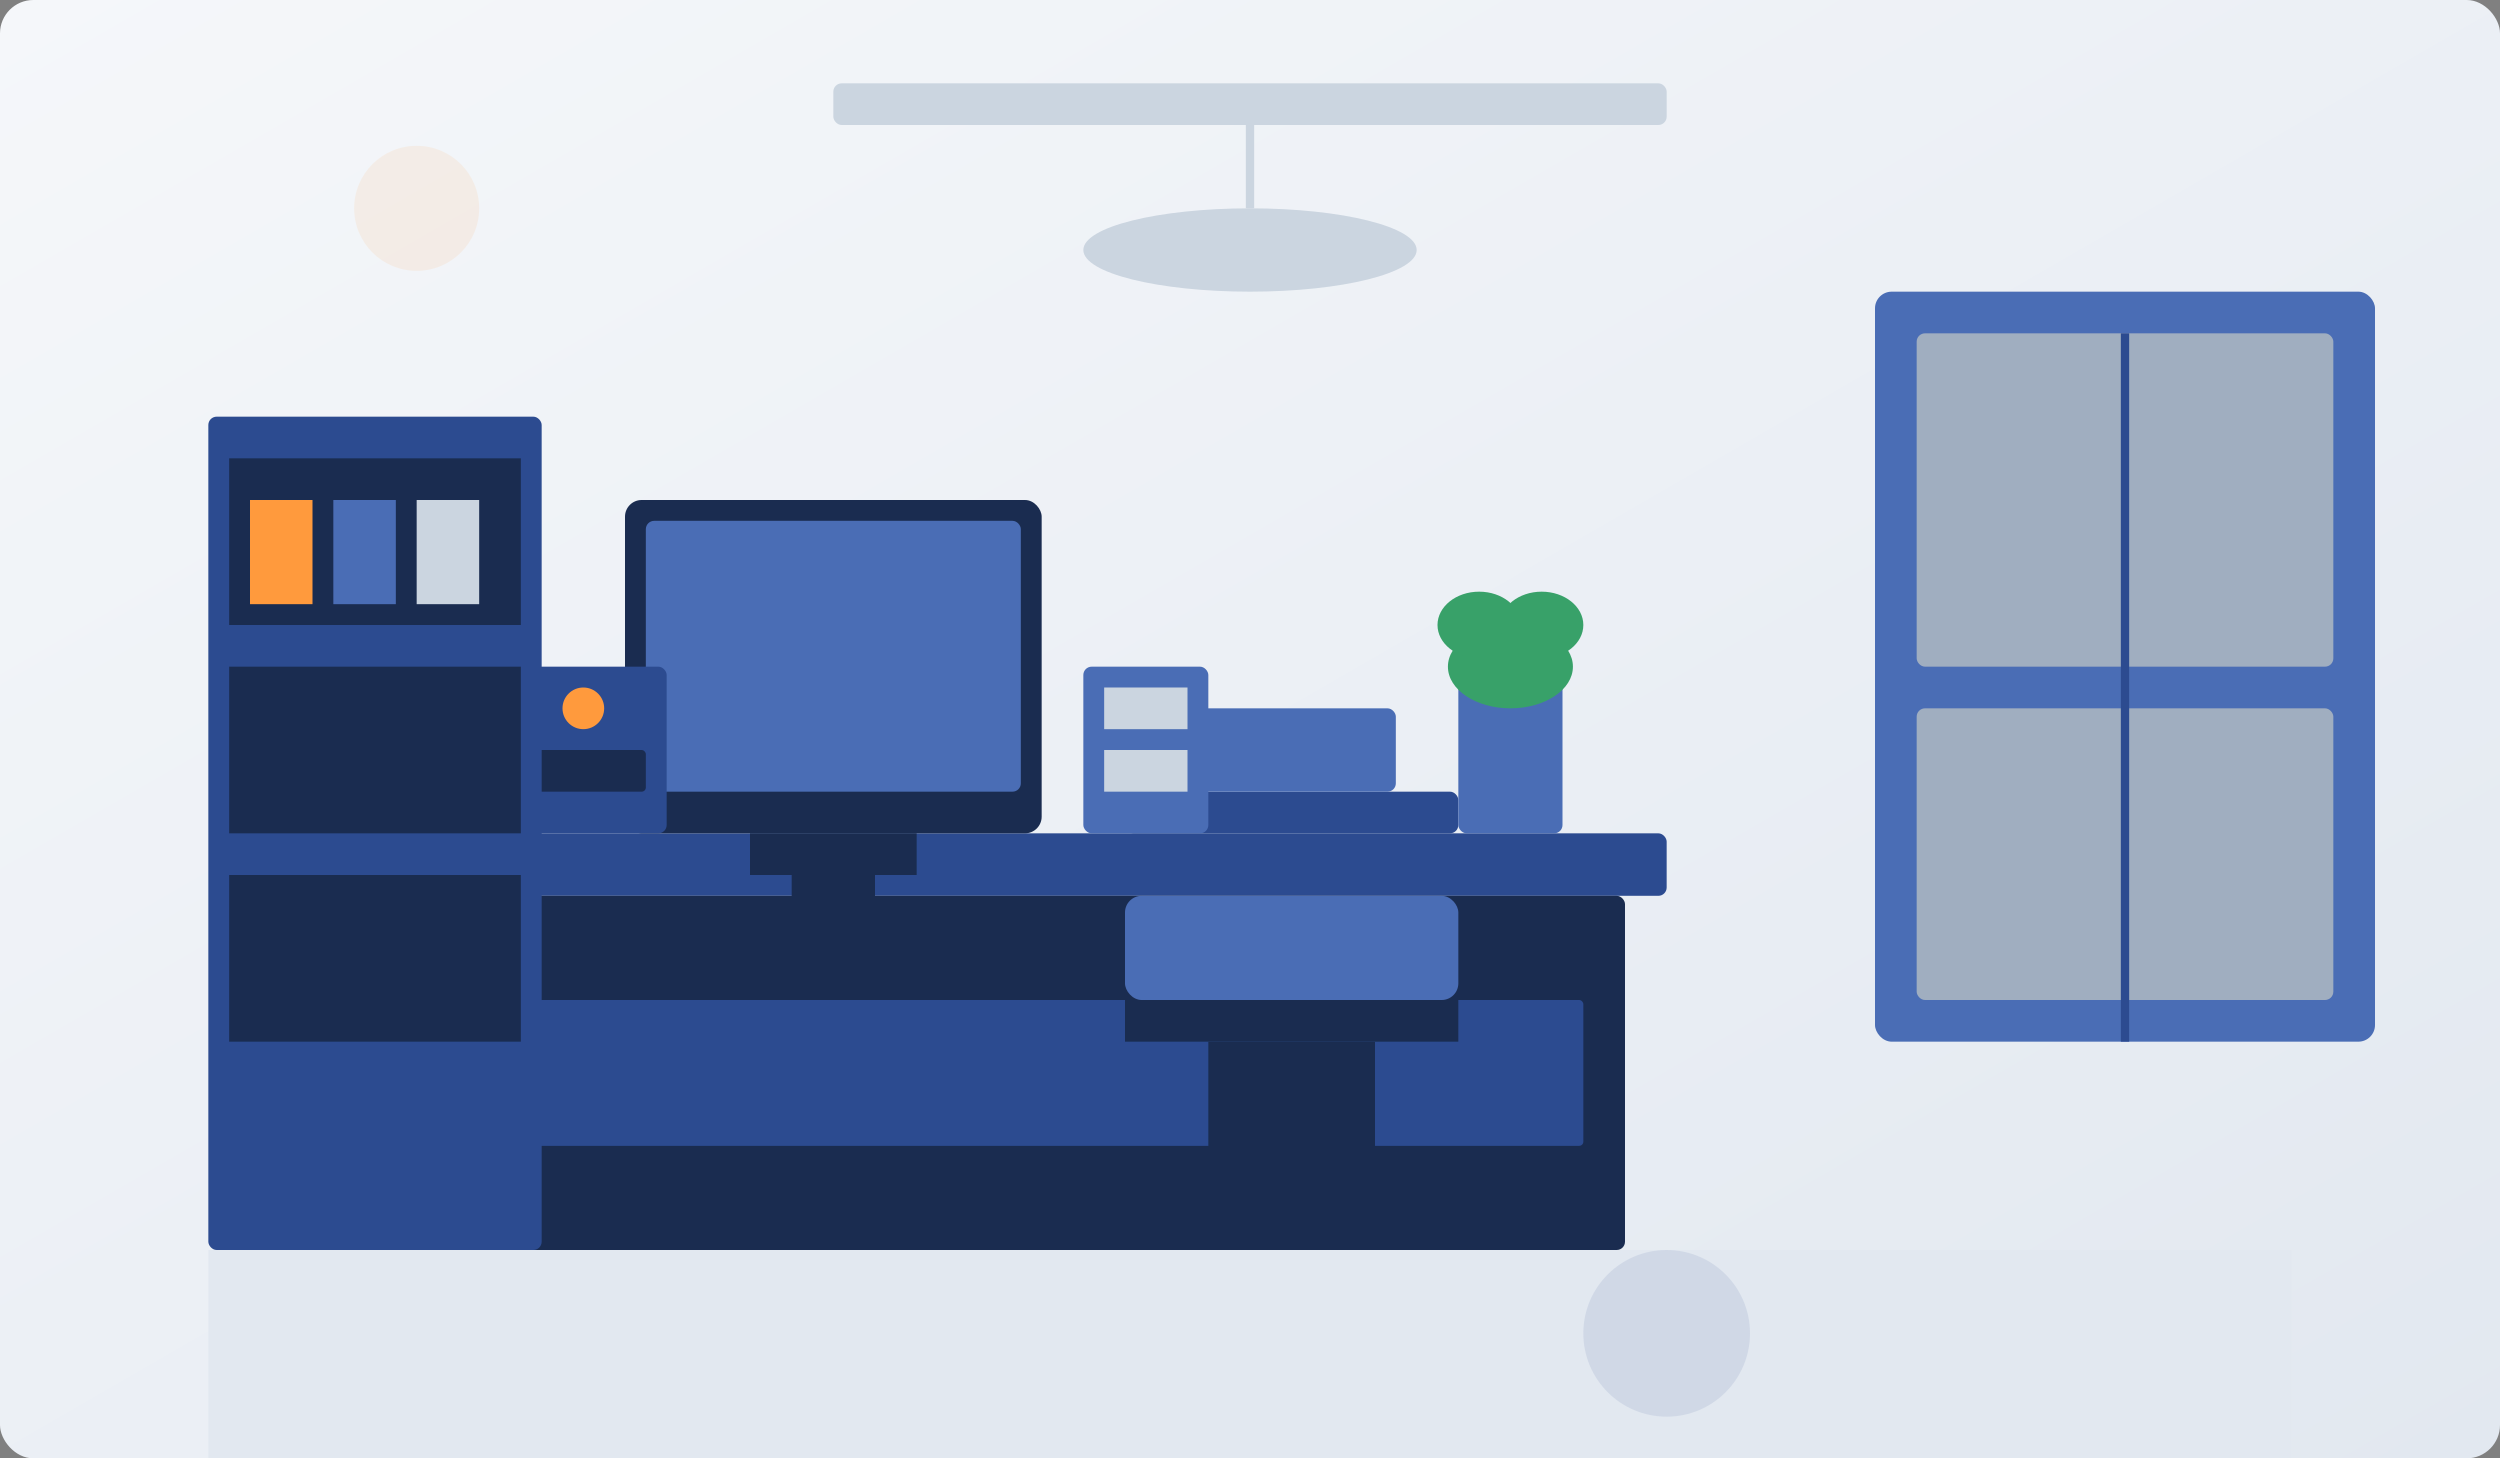 <svg xmlns="http://www.w3.org/2000/svg" width="600" height="350" viewBox="0 0 600 350">
  <rect x="0" y="0" width="600" height="350" fill="#808080" stroke="none"/>
  <defs>
    <linearGradient id="officeGradient" x1="0%" y1="0%" x2="100%" y2="100%">
      <stop offset="0%" stop-color="#f5f7fa" />
      <stop offset="100%" stop-color="#e2e8f0" />
    </linearGradient>
  </defs>

  <!-- Background -->
  <rect width="600" height="350" fill="url(#officeGradient)" rx="8" />
  
  <!-- Floor -->
  <rect x="50" y="300" width="500" height="50" fill="#e2e8f0" />
  
  <!-- Window -->
  <rect x="450" y="70" width="120" height="180" fill="#4a6db5" rx="4" />
  <rect x="460" y="80" width="100" height="80" fill="#a0aec0" rx="2" />
  <rect x="460" y="170" width="100" height="70" fill="#a0aec0" rx="2" />
  <line x1="510" y1="80" x2="510" y2="250" stroke="#2c4b90" stroke-width="2" />
  
  <!-- Desk -->
  <rect x="100" y="200" width="300" height="15" fill="#2c4b90" rx="2" />
  <rect x="110" y="215" width="280" height="85" fill="#1a2c50" rx="2" />
  <rect x="120" y="240" width="260" height="35" fill="#2c4b90" rx="1" />
  
  <!-- Chair -->
  <rect x="270" y="240" width="80" height="10" fill="#1a2c50" />
  <rect x="290" y="250" width="40" height="50" fill="#1a2c50" />
  <rect x="270" y="215" width="80" height="25" fill="#4a6db5" rx="4" />
  <rect x="270" y="190" width="80" height="10" fill="#2c4b90" rx="2" />
  <rect x="285" y="170" width="50" height="20" fill="#4a6db5" rx="2" />
  
  <!-- Computer Setup -->
  <rect x="150" y="120" width="100" height="80" fill="#1a2c50" rx="4" />
  <rect x="155" y="125" width="90" height="65" fill="#4a6db5" rx="2" />
  <rect x="180" y="200" width="40" height="10" fill="#1a2c50" />
  <rect x="190" y="210" width="20" height="10" fill="#1a2c50" />
  
  <!-- Desktop Computer -->
  <rect x="120" y="160" width="40" height="40" fill="#2c4b90" rx="2" />
  <circle cx="140" cy="170" r="5" fill="#ff9a3d" />
  <rect x="125" y="180" width="30" height="10" fill="#1a2c50" rx="1" />
  
  <!-- Document Tray -->
  <rect x="260" y="160" width="30" height="40" fill="#4a6db5" rx="2" />
  <rect x="265" y="165" width="20" height="10" fill="#cbd5e0" />
  <rect x="265" y="180" width="20" height="10" fill="#cbd5e0" />
  
  <!-- Plant -->
  <rect x="350" y="160" width="25" height="40" fill="#4a6db5" rx="2" />
  <ellipse cx="362.5" cy="160" rx="15" ry="10" fill="#38a169" />
  <ellipse cx="355" cy="150" rx="10" ry="8" fill="#38a169" />
  <ellipse cx="370" cy="150" rx="10" ry="8" fill="#38a169" />
  
  <!-- Bookshelf -->
  <rect x="50" y="100" width="80" height="200" fill="#2c4b90" rx="2" />
  <rect x="55" y="110" width="70" height="40" fill="#1a2c50" />
  <rect x="55" y="160" width="70" height="40" fill="#1a2c50" />
  <rect x="55" y="210" width="70" height="40" fill="#1a2c50" />
  <rect x="60" y="120" width="15" height="25" fill="#ff9a3d" />
  <rect x="80" y="120" width="15" height="25" fill="#4a6db5" />
  <rect x="100" y="120" width="15" height="25" fill="#cbd5e0" />
  
  <!-- Ceiling Light -->
  <rect x="200" y="20" width="200" height="10" fill="#cbd5e0" rx="2" />
  <line x1="300" y1="30" x2="300" y2="50" stroke="#cbd5e0" stroke-width="2" />
  <ellipse cx="300" cy="60" rx="40" ry="10" fill="#cbd5e0" />
  
  <!-- Decorative Elements -->
  <circle cx="100" cy="50" r="15" fill="#ff9a3d" opacity="0.1" />
  <circle cx="400" cy="320" r="20" fill="#2c4b90" opacity="0.1" />
</svg>
